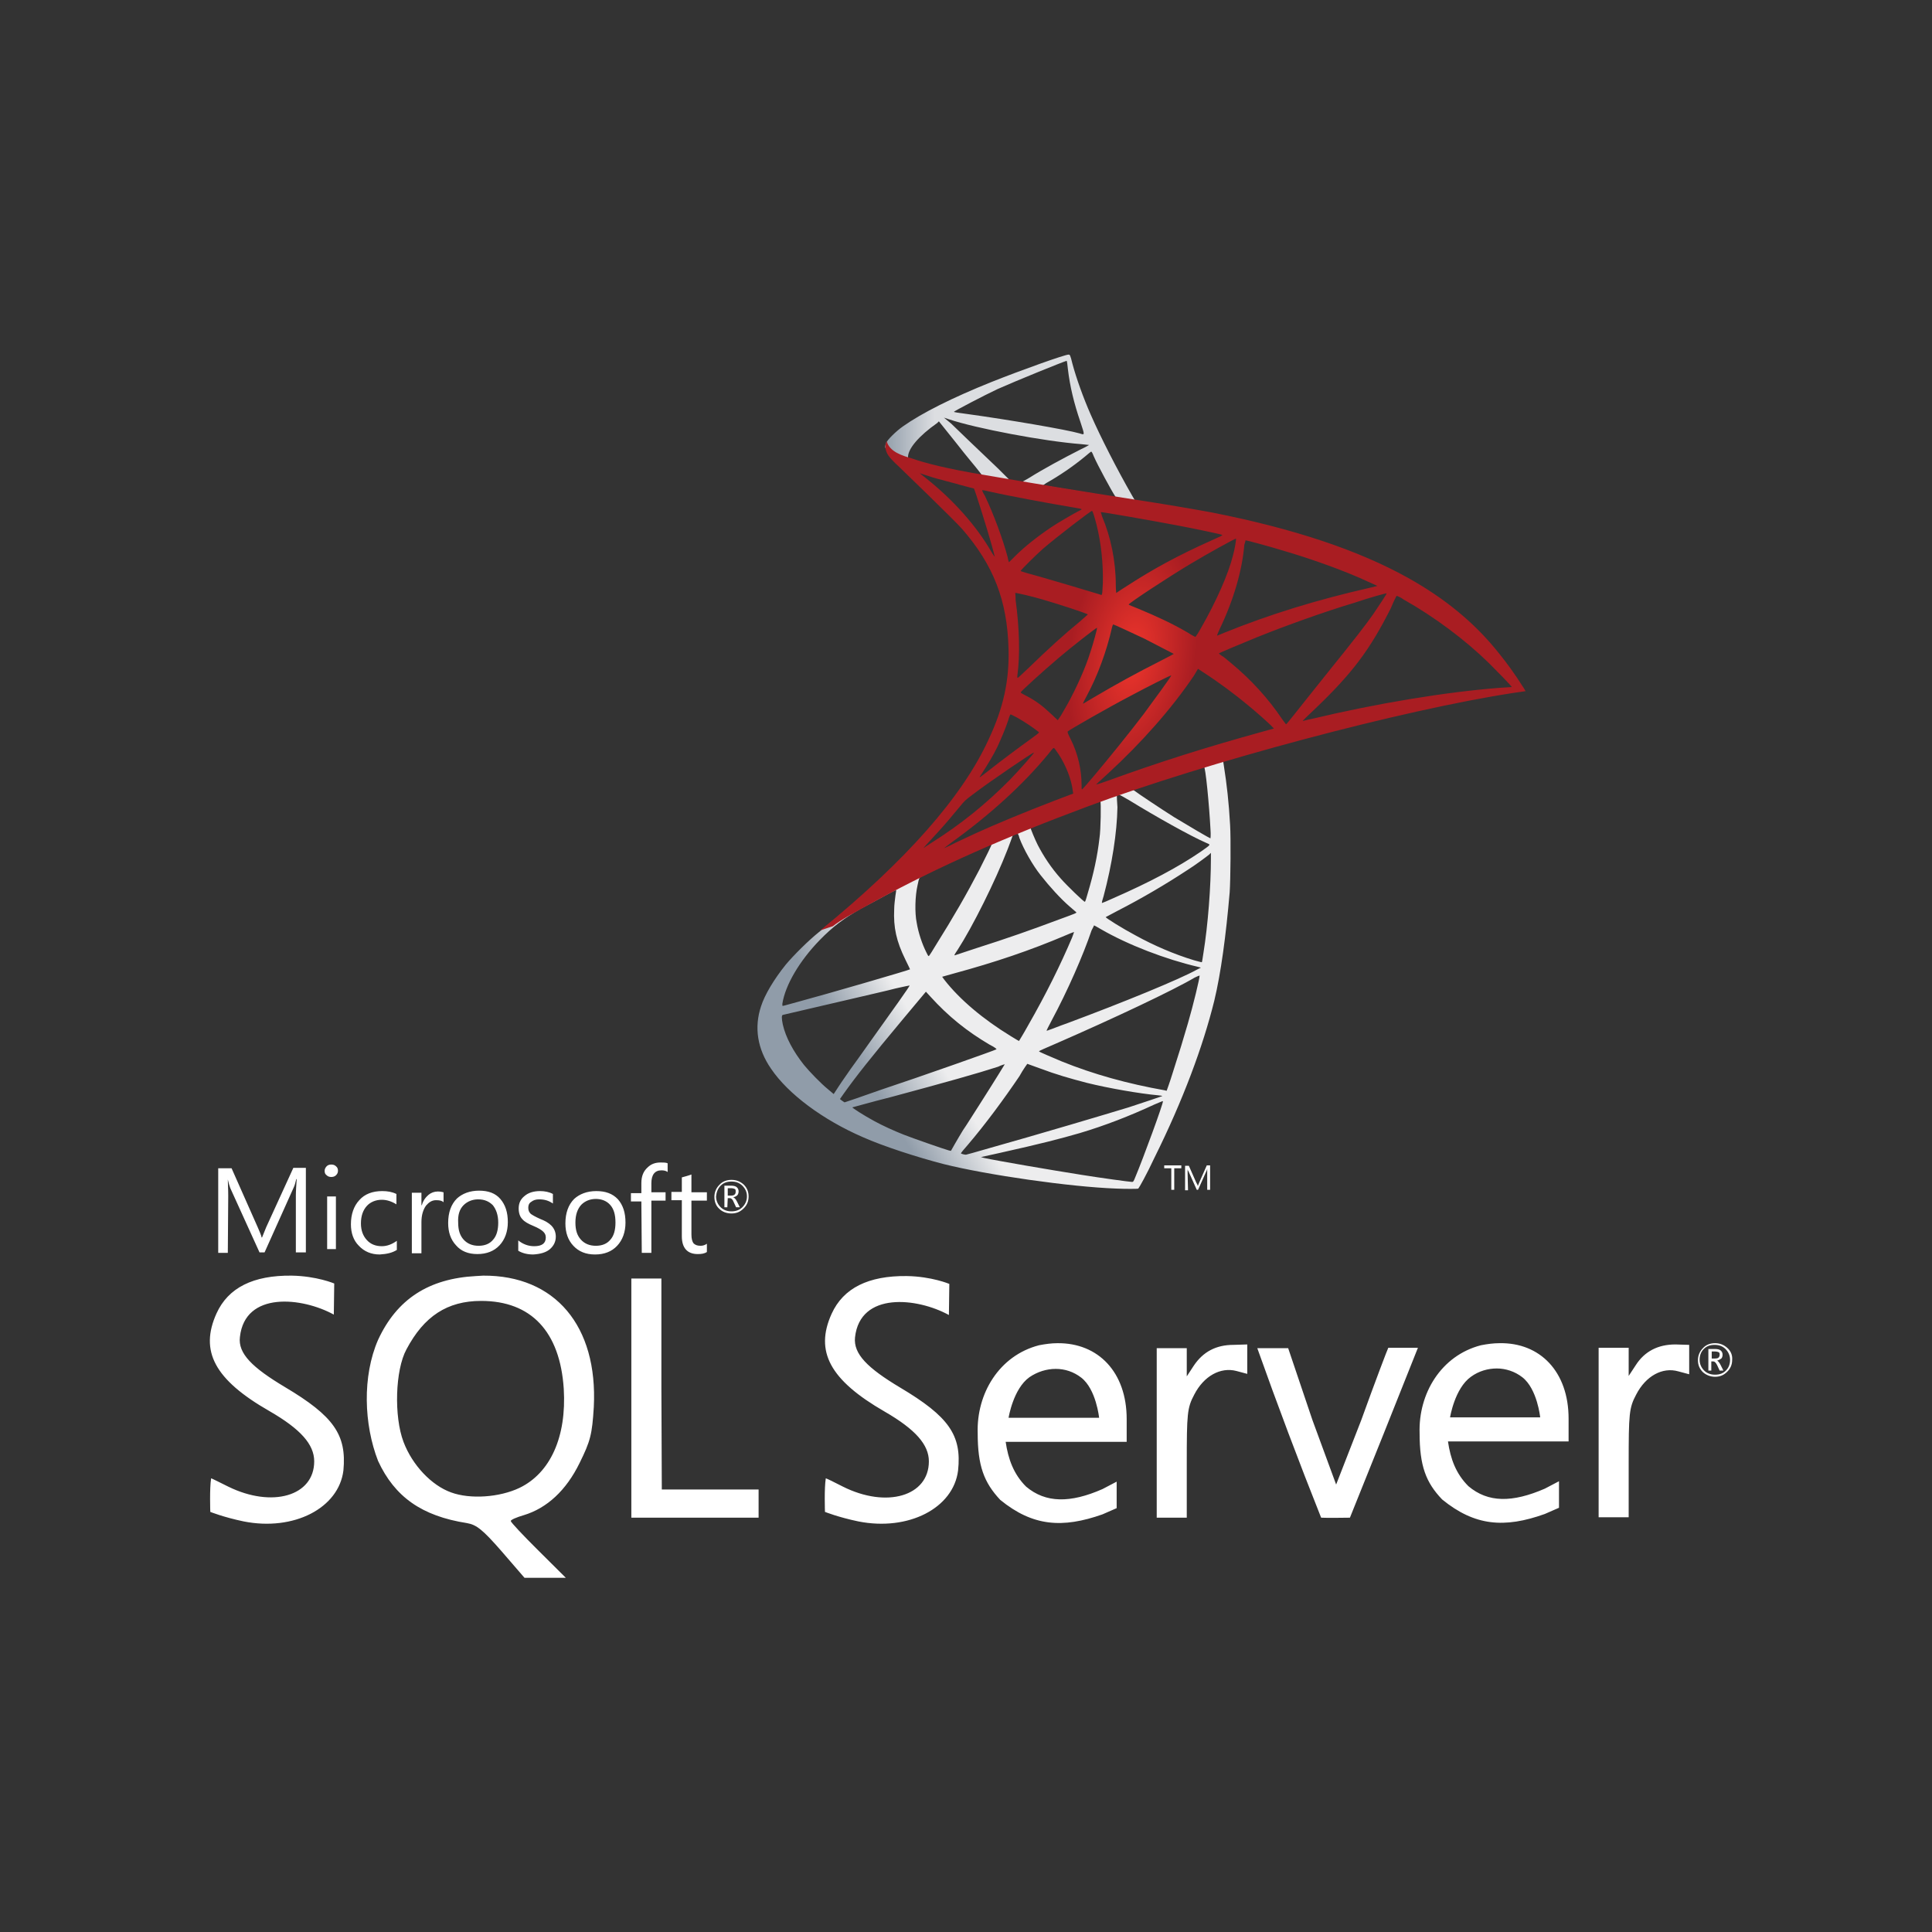 <svg width="60" height="60" viewBox="0 0 60 60" fill="none" xmlns="http://www.w3.org/2000/svg">
<rect x="0" y="0" width="60" height="60" fill="#333333" stroke="none"/>
<path d="M38.578 23.1L33.355 24.799L28.807 26.794L27.537 27.129C27.213 27.438 26.876 27.747 26.5 28.056C26.098 28.404 25.722 28.713 25.437 28.944C25.113 29.202 24.647 29.665 24.4 29.961C24.038 30.412 23.752 30.888 23.636 31.248C23.416 31.905 23.519 32.574 23.947 33.192C24.478 33.977 25.554 34.776 26.798 35.316C27.433 35.599 28.509 35.947 29.312 36.153C30.647 36.488 33.239 36.861 34.664 36.912C34.949 36.925 35.338 36.925 35.351 36.912C35.377 36.887 35.61 36.475 35.856 35.947C36.738 34.171 37.36 32.497 37.71 31.081C37.917 30.219 38.072 29.073 38.189 27.709C38.215 27.322 38.228 26.048 38.202 25.623C38.163 24.915 38.098 24.349 38.008 23.782C37.995 23.705 37.982 23.628 37.995 23.628C38.008 23.615 38.06 23.602 38.708 23.422L38.578 23.1ZM37.386 23.795C37.438 23.795 37.554 25.005 37.593 25.765C37.606 25.919 37.593 26.035 37.593 26.035C37.567 26.035 36.932 25.662 36.466 25.379C36.077 25.134 35.325 24.632 35.209 24.542C35.17 24.516 35.17 24.516 35.494 24.4C36.038 24.207 37.334 23.795 37.386 23.795ZM34.716 24.671C34.755 24.671 34.846 24.722 35.066 24.851C35.882 25.353 36.984 25.971 37.463 26.177C37.606 26.241 37.619 26.215 37.295 26.447C36.582 26.936 35.675 27.412 34.586 27.889C34.392 27.979 34.236 28.043 34.224 28.043C34.211 28.043 34.236 27.94 34.275 27.824C34.535 26.846 34.69 25.855 34.703 25.07C34.677 24.671 34.677 24.671 34.716 24.671ZM34.172 24.877C34.198 24.902 34.185 25.778 34.146 26.022C34.081 26.589 33.964 27.129 33.783 27.734C33.744 27.876 33.705 28.005 33.692 28.005C33.679 28.03 33.135 27.503 32.954 27.297C32.642 26.949 32.409 26.589 32.228 26.241C32.137 26.061 31.995 25.713 32.008 25.713C32.072 25.662 34.159 24.864 34.172 24.877ZM31.593 25.881C31.619 25.893 31.645 25.958 31.658 26.022C31.787 26.37 32.072 26.872 32.319 27.181C32.591 27.528 32.941 27.915 33.226 28.159C33.316 28.236 33.407 28.314 33.42 28.326C33.446 28.352 33.446 28.352 32.811 28.584C32.059 28.867 31.256 29.15 30.323 29.446C30.102 29.523 29.882 29.588 29.662 29.665C29.623 29.678 29.636 29.652 29.74 29.498C30.206 28.777 30.906 27.374 31.295 26.37C31.36 26.202 31.424 26.022 31.437 25.984C31.45 25.932 31.476 25.906 31.528 25.881C31.554 25.893 31.58 25.881 31.593 25.881ZM30.802 26.202C30.815 26.215 30.608 26.627 30.413 27.013C30.025 27.76 29.61 28.481 29.053 29.369C28.962 29.523 28.871 29.665 28.858 29.678C28.832 29.704 28.832 29.704 28.768 29.575C28.638 29.318 28.521 28.97 28.47 28.661C28.405 28.352 28.418 27.824 28.496 27.49C28.547 27.245 28.547 27.245 28.664 27.194C29.143 26.949 30.776 26.189 30.802 26.202ZM37.606 26.486V26.653C37.606 27.528 37.515 28.725 37.373 29.601C37.347 29.755 37.334 29.884 37.321 29.884C37.321 29.884 37.204 29.858 37.075 29.82C36.478 29.639 35.843 29.369 35.26 29.047C34.871 28.841 34.314 28.494 34.34 28.481C34.34 28.481 34.509 28.391 34.703 28.288C35.481 27.889 36.219 27.451 36.867 27.026C37.114 26.872 37.476 26.602 37.554 26.537L37.606 26.486ZM27.822 27.644C27.835 27.644 27.835 27.67 27.809 27.811C27.796 27.915 27.77 28.108 27.77 28.236C27.744 28.803 27.835 29.227 28.12 29.807C28.198 29.961 28.262 30.103 28.262 30.103C28.236 30.129 25.619 30.888 24.802 31.107C24.556 31.171 24.349 31.236 24.323 31.236C24.297 31.248 24.297 31.236 24.297 31.171C24.387 30.592 24.828 29.845 25.45 29.202C25.865 28.777 26.189 28.532 26.746 28.21C27.148 28.005 27.757 27.657 27.822 27.644C27.809 27.644 27.809 27.644 27.822 27.644ZM33.977 28.738C33.977 28.738 34.081 28.79 34.185 28.854C35.027 29.343 36.206 29.794 37.204 30.026L37.295 30.051L37.165 30.116C36.634 30.412 34.91 31.12 33.148 31.776C32.889 31.866 32.642 31.969 32.591 31.982C32.539 32.008 32.5 32.008 32.5 32.008C32.5 32.008 32.565 31.866 32.656 31.699C33.148 30.785 33.64 29.665 33.9 28.893C33.951 28.803 33.977 28.738 33.977 28.738ZM33.355 28.944C33.355 28.944 33.329 29.034 33.291 29.125C32.941 29.948 32.5 30.849 31.917 31.866C31.774 32.124 31.645 32.33 31.645 32.33C31.645 32.33 31.528 32.265 31.386 32.175C30.543 31.66 29.804 31.043 29.325 30.425L29.26 30.334L29.623 30.232C30.906 29.884 32.008 29.511 33.096 29.047C33.213 28.996 33.342 28.944 33.355 28.944ZM37.256 30.296C37.256 30.386 37.062 31.197 36.893 31.776C36.751 32.265 36.634 32.652 36.414 33.334C36.323 33.63 36.232 33.874 36.232 33.874C36.232 33.874 36.206 33.874 36.18 33.862C35.014 33.656 33.951 33.36 32.967 32.961C32.694 32.845 32.293 32.677 32.267 32.652C32.254 32.639 32.5 32.536 32.798 32.407C34.599 31.622 36.453 30.746 37.101 30.36C37.178 30.322 37.243 30.296 37.256 30.296ZM28.249 30.605C28.262 30.618 27.757 31.326 27.057 32.304C26.811 32.652 26.526 33.051 26.422 33.192C26.318 33.347 26.15 33.578 26.059 33.72L25.891 33.977L25.709 33.823C25.502 33.656 25.139 33.282 24.971 33.076C24.634 32.652 24.4 32.214 24.31 31.815C24.271 31.622 24.271 31.532 24.31 31.519C24.375 31.506 25.424 31.261 26.409 31.03C26.953 30.901 27.588 30.759 27.822 30.695C28.055 30.643 28.236 30.605 28.249 30.605ZM28.755 30.798L28.884 30.939C29.454 31.57 30.038 32.034 30.738 32.446C30.867 32.51 30.958 32.574 30.945 32.587C30.919 32.613 28.509 33.463 27.381 33.836C26.759 34.055 26.241 34.235 26.228 34.235L26.15 34.183L26.085 34.132L26.202 33.965C26.578 33.437 27.044 32.845 28.055 31.635L28.755 30.798ZM31.904 33.038C31.904 33.038 32.085 33.102 32.293 33.179C32.811 33.373 33.213 33.488 33.757 33.63C34.431 33.797 35.403 33.965 35.973 34.016C36.064 34.029 36.103 34.029 36.09 34.042C36.064 34.055 35.481 34.248 35.053 34.389C34.379 34.595 32.306 35.213 30.608 35.69C30.297 35.78 30.025 35.857 30.012 35.857C29.973 35.87 29.843 35.831 29.843 35.818C29.843 35.805 29.934 35.69 30.051 35.561C30.621 34.891 31.178 34.132 31.658 33.424C31.787 33.192 31.904 33.038 31.904 33.038ZM31.204 33.051C31.204 33.051 30.932 33.501 30.439 34.273C30.232 34.595 29.999 34.969 29.908 35.097C29.83 35.226 29.714 35.419 29.649 35.535L29.532 35.741L29.468 35.728C29.325 35.69 28.327 35.342 28.068 35.239C27.744 35.11 27.407 34.956 27.148 34.814C26.837 34.647 26.435 34.389 26.474 34.389C26.487 34.389 27.018 34.235 27.679 34.068C29.403 33.604 30.362 33.334 30.997 33.128C31.1 33.076 31.204 33.051 31.204 33.051ZM36.116 34.196C36.142 34.235 35.494 35.998 35.26 36.552C35.209 36.681 35.196 36.706 35.157 36.706C35.092 36.706 34.159 36.578 33.602 36.488C32.617 36.333 30.971 36.05 30.556 35.96L30.465 35.934L31.049 35.805C32.319 35.522 32.915 35.368 33.537 35.188C34.314 34.956 35.079 34.66 35.856 34.299C35.986 34.248 36.09 34.196 36.116 34.196Z" fill="url(#paint0_linear_6112_13266)"/>
<path d="M33.188 11.013C33.098 11 31.698 11.502 30.791 11.863C29.573 12.352 28.627 12.828 28.044 13.24C27.823 13.394 27.551 13.665 27.512 13.768C27.499 13.806 27.486 13.858 27.486 13.896L28.018 14.398L29.275 14.797L32.268 15.325L35.69 15.905L35.728 15.608H35.703L35.249 15.544L35.158 15.39C34.692 14.579 34.173 13.562 33.875 12.88C33.642 12.352 33.422 11.734 33.305 11.296C33.24 11.026 33.227 11.013 33.188 11.013ZM33.124 11.206C33.137 11.206 33.15 11.322 33.163 11.451C33.227 12.004 33.357 12.532 33.551 13.098C33.694 13.536 33.694 13.51 33.525 13.459C33.124 13.343 31.322 13.034 30.013 12.854C29.806 12.828 29.625 12.802 29.625 12.789C29.612 12.777 30.571 12.274 30.985 12.081C31.53 11.837 33.02 11.232 33.124 11.206ZM29.314 12.97L29.469 13.021C30.311 13.304 32.411 13.703 33.577 13.793C33.707 13.806 33.823 13.819 33.823 13.819C33.823 13.819 33.72 13.883 33.577 13.948C33.02 14.231 32.398 14.566 31.97 14.836C31.841 14.913 31.724 14.978 31.711 14.978C31.698 14.978 31.607 14.965 31.53 14.952L31.374 14.926L30.985 14.54C30.285 13.871 29.741 13.356 29.534 13.15L29.314 12.97ZM29.158 13.085L29.715 13.781C30.013 14.167 30.324 14.527 30.389 14.617C30.454 14.694 30.506 14.772 30.506 14.772C30.493 14.785 29.702 14.63 29.288 14.54C28.86 14.437 28.679 14.398 28.419 14.308L28.199 14.244V14.193C28.199 13.935 28.536 13.536 29.106 13.137L29.158 13.085ZM33.888 14.025C33.901 14.025 33.927 14.064 33.966 14.167C34.096 14.463 34.523 15.248 34.627 15.402C34.653 15.454 34.718 15.454 34.16 15.364C32.826 15.145 32.398 15.081 32.398 15.068C32.398 15.068 32.437 15.042 32.489 15.004C32.903 14.772 33.318 14.489 33.694 14.18C33.785 14.102 33.862 14.038 33.888 14.025Z" fill="url(#paint1_linear_6112_13266)"/>
<path d="M27.537 13.703C27.537 13.703 27.446 13.845 27.537 14.051C27.589 14.179 27.744 14.334 27.913 14.488C27.913 14.488 29.675 16.188 29.883 16.432C30.855 17.552 31.282 18.646 31.321 20.152C31.347 21.131 31.166 21.98 30.699 22.971C29.883 24.748 28.146 26.717 25.477 28.893L25.865 28.764C26.112 28.571 26.462 28.378 27.265 27.94C29.131 26.923 31.218 25.997 33.783 25.044C37.477 23.666 43.555 22.045 47.015 21.517L47.378 21.465L47.326 21.375C47.015 20.886 46.795 20.59 46.535 20.268C45.784 19.328 44.864 18.582 43.736 17.951C42.194 17.089 40.185 16.419 37.645 15.917C37.166 15.827 36.116 15.647 35.261 15.518C33.447 15.235 32.28 15.042 30.997 14.823C30.531 14.746 29.844 14.63 29.39 14.527C29.157 14.476 28.703 14.373 28.341 14.244C28.03 14.154 27.628 14.038 27.537 13.703ZM28.561 14.694C28.561 14.694 28.626 14.72 28.716 14.746C28.872 14.797 29.066 14.862 29.287 14.913C29.455 14.965 29.637 15.003 29.805 15.055C30.038 15.119 30.246 15.171 30.246 15.171C30.271 15.196 30.673 16.471 30.803 16.947C30.855 17.127 30.894 17.295 30.894 17.295C30.894 17.295 30.842 17.23 30.79 17.14C30.323 16.329 29.598 15.518 28.755 14.849C28.639 14.759 28.561 14.694 28.561 14.694ZM30.505 15.222C30.531 15.222 30.608 15.235 30.712 15.261C31.386 15.415 32.591 15.634 33.356 15.763C33.485 15.789 33.589 15.801 33.589 15.814C33.589 15.827 33.537 15.853 33.485 15.879C33.356 15.943 32.825 16.252 32.656 16.368C32.215 16.664 31.827 16.973 31.541 17.256L31.334 17.462C31.334 17.462 31.308 17.398 31.295 17.308C31.153 16.767 30.855 15.956 30.582 15.389C30.531 15.312 30.492 15.222 30.505 15.222C30.492 15.222 30.492 15.222 30.505 15.222ZM33.913 15.866C33.939 15.879 33.978 16.007 34.056 16.303C34.198 16.87 34.263 17.513 34.25 18.106C34.237 18.273 34.237 18.427 34.224 18.44L34.211 18.479L34.004 18.415C33.576 18.286 32.889 18.08 32.306 17.913C31.969 17.822 31.697 17.745 31.697 17.732C31.697 17.706 32.19 17.217 32.397 17.037C32.799 16.69 33.887 15.853 33.913 15.866ZM34.185 15.904C34.198 15.892 35.818 16.175 36.557 16.316C37.101 16.419 37.905 16.587 37.956 16.612C37.982 16.625 37.892 16.664 37.632 16.78C36.596 17.243 35.818 17.668 35.041 18.17C34.833 18.299 34.665 18.415 34.665 18.415C34.665 18.415 34.652 18.299 34.652 18.17C34.652 17.423 34.496 16.677 34.224 16.033C34.211 15.969 34.185 15.917 34.185 15.904ZM38.384 16.728C38.397 16.741 38.345 17.063 38.293 17.243C38.151 17.822 37.762 18.698 37.295 19.509C37.218 19.65 37.14 19.766 37.127 19.779C37.114 19.779 37.01 19.727 36.894 19.65C36.44 19.38 35.909 19.135 35.352 18.904C35.196 18.839 35.053 18.788 35.053 18.775C35.028 18.749 36.298 17.913 36.971 17.513C37.503 17.192 38.371 16.715 38.384 16.728ZM38.682 16.78C38.721 16.78 39.434 16.973 39.81 17.089C40.743 17.359 41.805 17.745 42.492 18.067L42.777 18.196L42.57 18.247C40.872 18.633 39.421 19.084 38.021 19.65C37.905 19.702 37.801 19.74 37.801 19.74C37.788 19.74 37.827 19.65 37.879 19.534C38.306 18.646 38.578 17.719 38.643 16.921C38.669 16.844 38.682 16.78 38.682 16.78ZM31.529 18.415C31.541 18.402 32.086 18.53 32.384 18.62C32.837 18.749 33.783 19.058 33.783 19.084C33.783 19.084 33.68 19.174 33.55 19.29C33.032 19.715 32.539 20.165 31.943 20.744C31.762 20.912 31.619 21.053 31.606 21.053C31.593 21.053 31.593 21.028 31.593 21.002C31.684 20.345 31.658 19.496 31.541 18.633C31.541 18.505 31.529 18.415 31.529 18.415ZM43.062 18.427C43.075 18.44 42.803 18.839 42.648 19.071C42.414 19.406 42.065 19.856 41.274 20.835C40.859 21.349 40.393 21.942 40.237 22.135C40.082 22.328 39.952 22.495 39.939 22.495C39.939 22.495 39.887 22.431 39.823 22.341C39.382 21.684 38.851 21.105 38.229 20.59C38.112 20.487 37.982 20.384 37.931 20.358C37.892 20.332 37.853 20.294 37.853 20.294C37.853 20.281 38.527 19.998 39.032 19.792C39.926 19.431 41.144 18.994 42.052 18.723C42.544 18.556 43.062 18.415 43.062 18.427ZM43.373 18.505C43.386 18.505 43.49 18.543 43.594 18.62C44.553 19.161 45.499 19.869 46.237 20.59C46.445 20.796 46.963 21.324 46.95 21.337C46.95 21.337 46.769 21.349 46.561 21.362C44.903 21.491 42.777 21.839 40.73 22.328C40.587 22.354 40.471 22.392 40.458 22.392C40.445 22.392 40.6 22.238 40.794 22.058C42 20.912 42.544 20.178 43.192 18.891C43.283 18.672 43.361 18.517 43.373 18.505C43.361 18.505 43.361 18.505 43.373 18.505ZM34.574 19.393C34.626 19.406 35.144 19.65 35.533 19.831C35.883 20.011 36.427 20.294 36.453 20.307C36.453 20.307 36.272 20.41 36.038 20.526C35.3 20.899 34.665 21.247 33.991 21.645C33.797 21.761 33.641 21.852 33.641 21.852C33.628 21.852 33.628 21.839 33.732 21.645C34.082 21.002 34.367 20.23 34.535 19.483C34.548 19.431 34.561 19.393 34.574 19.393ZM34.069 19.496C34.082 19.509 33.952 19.985 33.861 20.255C33.706 20.757 33.421 21.375 33.161 21.852C33.097 21.967 33.006 22.122 32.954 22.212L32.85 22.366L32.63 22.16C32.371 21.916 32.164 21.761 31.891 21.62C31.788 21.568 31.697 21.517 31.697 21.504C31.697 21.478 32.371 20.86 32.889 20.423C33.265 20.101 34.056 19.483 34.069 19.496ZM37.205 20.77L37.399 20.899C37.84 21.182 38.358 21.568 38.76 21.903C38.98 22.083 39.421 22.469 39.511 22.572L39.563 22.624L39.239 22.714C37.425 23.216 36.038 23.654 34.406 24.246C34.224 24.31 34.069 24.362 34.056 24.362C34.03 24.362 34.017 24.387 34.419 24.014C35.455 23.061 36.388 22.006 37.075 20.989L37.205 20.77ZM36.375 20.976C36.388 20.989 35.844 21.736 35.52 22.173C35.131 22.688 34.444 23.538 33.978 24.091C33.783 24.323 33.615 24.516 33.602 24.516C33.589 24.516 33.589 24.465 33.589 24.375C33.589 23.898 33.472 23.396 33.252 22.959C33.161 22.778 33.148 22.74 33.161 22.714C33.239 22.65 34.38 21.993 35.118 21.607C35.598 21.349 36.362 20.963 36.375 20.976ZM31.386 22.186C31.399 22.186 31.49 22.238 31.593 22.289C31.84 22.431 32.073 22.585 32.267 22.74C32.28 22.753 32.176 22.83 32.034 22.933C31.658 23.203 31.088 23.628 30.764 23.885C30.414 24.156 30.401 24.169 30.44 24.104C30.699 23.705 30.829 23.486 30.971 23.203C31.088 22.946 31.218 22.65 31.308 22.379C31.334 22.276 31.373 22.186 31.386 22.186ZM32.721 23.229C32.747 23.229 32.76 23.255 32.876 23.422C33.097 23.757 33.278 24.207 33.317 24.568L33.33 24.645L32.786 24.851C31.814 25.224 30.919 25.597 30.323 25.868C30.155 25.945 29.857 26.087 29.662 26.177C29.468 26.28 29.312 26.344 29.312 26.344C29.312 26.344 29.429 26.254 29.585 26.138C30.764 25.288 31.788 24.349 32.552 23.422C32.63 23.319 32.708 23.229 32.721 23.229ZM32.112 23.37C32.125 23.383 31.671 23.898 31.373 24.207C30.608 24.98 29.857 25.585 28.924 26.177C28.807 26.254 28.703 26.318 28.691 26.331C28.665 26.344 28.703 26.305 29.105 25.868C29.364 25.585 29.559 25.353 29.792 25.07C29.948 24.877 29.974 24.851 30.181 24.696C30.751 24.259 32.086 23.358 32.112 23.37Z" fill="url(#paint2_radial_6112_13266)"/>
<path d="M15.006 39.616C14.929 39.616 14.864 39.629 14.786 39.629C13.309 39.706 12.324 40.349 11.741 41.611C11.248 42.744 11.3 44.237 11.741 45.37C12.259 46.49 13.101 47.082 14.501 47.301C14.799 47.352 14.993 47.507 15.577 48.176L16.289 49H17.572L16.717 48.15C16.25 47.687 15.862 47.275 15.862 47.236C15.862 47.198 16.043 47.12 16.263 47.056C16.989 46.837 17.585 46.284 18 45.434C18.337 44.752 18.389 44.546 18.441 43.696C18.57 41.173 17.235 39.603 15.006 39.616ZM16.134 46.207C15.512 46.503 14.605 46.567 14.008 46.348C13.399 46.129 12.803 45.499 12.531 44.778C12.233 43.992 12.272 42.551 12.622 41.907C13.166 40.877 13.892 40.401 14.942 40.401C16.497 40.401 17.391 41.354 17.508 43.13C17.598 44.623 17.093 45.743 16.134 46.207ZM38.307 41.766C37.763 41.766 37.361 41.984 37.076 42.409L36.856 42.744V41.868H35.923V47.133H36.856V45.447C36.856 43.902 36.869 43.722 37.089 43.31C37.387 42.731 37.906 42.448 38.398 42.577L38.735 42.667V41.753L38.307 41.766ZM32.838 41.714C32.657 41.714 32.463 41.74 32.268 41.778C31.024 42.1 30.324 43.285 30.363 44.507C30.363 45.524 30.558 46.039 31.063 46.58C32.074 47.404 32.994 47.468 34.238 47.03C34.445 46.94 34.679 46.837 34.679 46.837V46.014L34.238 46.245C33.24 46.683 32.476 46.683 31.866 46.168C31.478 45.782 31.309 45.306 31.232 44.778H34.99V44.07C34.99 42.615 34.108 41.701 32.838 41.714ZM31.322 44.031C31.322 44.031 31.465 43.13 31.97 42.77C32.216 42.602 32.502 42.512 32.787 42.512C33.072 42.512 33.344 42.602 33.577 42.782C34.044 43.143 34.134 44.031 34.134 44.031H31.322ZM8.851 43.078C7.84 42.474 7.386 42.036 7.451 41.521C7.607 40.092 9.382 40.285 10.367 40.826L10.38 39.86C10.38 39.86 9.836 39.629 9.058 39.616C7.866 39.603 7.088 39.989 6.725 40.787C6.194 41.959 6.661 42.847 8.371 43.825C9.33 44.379 9.758 44.855 9.758 45.383C9.758 46.464 8.449 46.837 7.088 46.168C6.803 46.026 6.57 45.91 6.557 45.91C6.505 46.219 6.531 46.953 6.531 46.953C6.531 46.953 6.946 47.12 7.568 47.249C9.123 47.558 10.522 46.837 10.665 45.666C10.769 44.559 10.367 43.98 8.851 43.078ZM46.562 41.714C46.381 41.714 46.187 41.74 45.992 41.778C44.748 42.1 44.048 43.285 44.087 44.507C44.087 45.524 44.282 46.039 44.787 46.567C45.798 47.391 46.718 47.468 47.975 47.018C48.182 46.927 48.416 46.825 48.416 46.825V46.001L47.975 46.232C46.964 46.67 46.212 46.67 45.603 46.155C45.215 45.769 45.046 45.306 44.968 44.765H48.714V44.057C48.714 42.602 47.832 41.688 46.562 41.714ZM45.033 44.018C45.033 44.018 45.176 43.117 45.681 42.757C45.927 42.577 46.212 42.499 46.485 42.499C46.757 42.499 47.042 42.589 47.275 42.77C47.742 43.13 47.832 44.018 47.832 44.018H45.033ZM27.953 43.091C26.942 42.486 26.501 42.049 26.553 41.534C26.709 40.105 28.484 40.298 29.469 40.839L29.482 39.873C29.482 39.873 28.938 39.642 28.16 39.629C26.968 39.616 26.19 40.002 25.827 40.8C25.296 41.971 25.776 42.86 27.473 43.838C28.432 44.392 28.847 44.868 28.847 45.383C28.847 46.464 27.538 46.85 26.177 46.168C25.905 46.026 25.659 45.91 25.646 45.91C25.594 46.219 25.62 46.953 25.62 46.953C25.62 46.953 26.035 47.12 26.657 47.249C28.212 47.558 29.611 46.837 29.754 45.666C29.871 44.572 29.469 43.992 27.953 43.091ZM52.031 41.753C51.487 41.753 51.072 41.971 50.8 42.396L50.58 42.731V41.856H49.647V47.12H50.58V45.447C50.58 43.902 50.593 43.722 50.813 43.31C51.111 42.731 51.63 42.448 52.122 42.589L52.459 42.679V41.766L52.031 41.753ZM20.54 43.066V39.706H19.607V47.133H23.559V46.258H20.553L20.54 43.066ZM42.273 44.108L41.495 46.104L40.757 44.096L40.005 41.868H39.046C39.668 43.619 40.342 45.408 41.029 47.133C41.327 47.146 41.625 47.133 41.923 47.133L42.973 44.52L44.035 41.856H43.115C43.102 41.868 42.7 42.924 42.273 44.108ZM22.717 37.685C22.873 37.685 22.989 37.633 23.093 37.53C23.197 37.427 23.248 37.312 23.248 37.157C23.248 37.003 23.197 36.887 23.093 36.784C22.989 36.694 22.873 36.642 22.717 36.642C22.562 36.642 22.432 36.694 22.341 36.797C22.238 36.9 22.186 37.028 22.186 37.17C22.186 37.325 22.238 37.453 22.341 37.543C22.432 37.633 22.562 37.685 22.717 37.685ZM22.38 36.822C22.471 36.732 22.575 36.694 22.717 36.694C22.847 36.694 22.963 36.732 23.054 36.822C23.145 36.913 23.197 37.016 23.197 37.157C23.197 37.286 23.145 37.402 23.054 37.492C22.963 37.582 22.847 37.62 22.717 37.62C22.588 37.62 22.471 37.582 22.38 37.492C22.29 37.402 22.238 37.286 22.238 37.157C22.251 37.028 22.29 36.913 22.38 36.822ZM22.601 37.209H22.665C22.704 37.209 22.756 37.247 22.782 37.325L22.86 37.492H22.976L22.886 37.312C22.847 37.234 22.808 37.196 22.769 37.183C22.821 37.17 22.86 37.157 22.899 37.118C22.924 37.093 22.938 37.041 22.938 37.003C22.938 36.951 22.924 36.913 22.886 36.874C22.847 36.835 22.782 36.822 22.691 36.822H22.497V37.492H22.588L22.601 37.209ZM22.601 36.9H22.691C22.756 36.9 22.795 36.913 22.821 36.925C22.847 36.938 22.847 36.964 22.847 37.016C22.847 37.093 22.795 37.131 22.704 37.131H22.601V36.9ZM7.088 37.144C7.088 36.913 7.075 36.732 7.075 36.629C7.101 36.745 7.127 36.835 7.153 36.9L8.06 38.895H8.216L9.123 36.874C9.149 36.822 9.175 36.732 9.201 36.617H9.214C9.201 36.822 9.188 36.99 9.188 37.131V38.895H9.499V36.269H9.11L8.268 38.11C8.242 38.187 8.19 38.29 8.138 38.431H8.125C8.112 38.354 8.06 38.251 8.008 38.123L7.192 36.282H6.777V38.908H7.075L7.088 37.144ZM10.16 37.157H10.432V38.792H10.16V37.157ZM10.289 36.552C10.341 36.552 10.393 36.539 10.432 36.501C10.471 36.462 10.496 36.423 10.496 36.359C10.496 36.307 10.483 36.256 10.432 36.217C10.393 36.179 10.341 36.166 10.289 36.166C10.237 36.166 10.185 36.179 10.147 36.217C10.108 36.256 10.082 36.307 10.082 36.359C10.082 36.423 10.095 36.462 10.147 36.501C10.185 36.539 10.237 36.552 10.289 36.552ZM12.324 38.818V38.535C12.181 38.638 12.026 38.702 11.857 38.702C11.663 38.702 11.507 38.638 11.391 38.509C11.274 38.38 11.209 38.213 11.209 37.994C11.209 37.762 11.274 37.582 11.391 37.453C11.507 37.325 11.676 37.26 11.857 37.26C12.013 37.26 12.168 37.312 12.311 37.402V37.08C12.181 37.016 12.039 36.99 11.87 36.99C11.572 36.99 11.326 37.08 11.157 37.273C10.989 37.453 10.898 37.711 10.898 38.02C10.898 38.29 10.976 38.522 11.145 38.689C11.313 38.869 11.533 38.959 11.792 38.959C12.013 38.946 12.181 38.908 12.324 38.818ZM13.088 37.955C13.088 37.736 13.14 37.569 13.231 37.44C13.322 37.337 13.412 37.273 13.542 37.273C13.646 37.273 13.723 37.286 13.775 37.337V37.028C13.736 37.016 13.671 37.003 13.594 37.003C13.49 37.003 13.386 37.041 13.309 37.106C13.218 37.183 13.14 37.286 13.101 37.427H13.088V37.041H12.79V38.921H13.088V37.955ZM14.825 38.946C15.11 38.946 15.343 38.856 15.512 38.676C15.68 38.496 15.771 38.251 15.771 37.955C15.771 37.646 15.693 37.415 15.538 37.234C15.382 37.054 15.162 36.977 14.877 36.977C14.592 36.977 14.358 37.067 14.19 37.221C14.008 37.402 13.918 37.659 13.918 37.981C13.918 38.264 13.995 38.496 14.164 38.676C14.319 38.856 14.54 38.946 14.825 38.946ZM14.397 37.427C14.514 37.312 14.669 37.247 14.851 37.247C15.045 37.247 15.188 37.312 15.304 37.427C15.408 37.556 15.473 37.736 15.473 37.968C15.473 38.2 15.421 38.38 15.317 38.496C15.214 38.625 15.058 38.689 14.864 38.689C14.669 38.689 14.514 38.625 14.397 38.496C14.281 38.367 14.229 38.2 14.229 37.968C14.216 37.736 14.268 37.556 14.397 37.427ZM17.08 38.792C17.197 38.689 17.261 38.56 17.261 38.406C17.261 38.264 17.209 38.148 17.119 38.058C17.041 37.981 16.937 37.917 16.769 37.852C16.626 37.788 16.536 37.736 16.484 37.698C16.432 37.646 16.406 37.595 16.406 37.505C16.406 37.427 16.432 37.363 16.497 37.325C16.561 37.273 16.639 37.247 16.743 37.247C16.911 37.247 17.041 37.286 17.171 37.376V37.08C17.054 37.016 16.911 36.99 16.769 36.99C16.574 36.99 16.406 37.041 16.289 37.144C16.16 37.247 16.108 37.376 16.108 37.53C16.108 37.672 16.147 37.788 16.224 37.865C16.289 37.942 16.406 38.007 16.561 38.071C16.717 38.135 16.821 38.2 16.872 38.251C16.924 38.303 16.95 38.354 16.95 38.431C16.95 38.612 16.834 38.702 16.587 38.702C16.406 38.702 16.238 38.638 16.095 38.522V38.843C16.224 38.921 16.38 38.959 16.561 38.959C16.782 38.946 16.963 38.895 17.08 38.792ZM18.518 36.99C18.233 36.99 18 37.08 17.831 37.234C17.65 37.415 17.559 37.672 17.559 37.994C17.559 38.277 17.637 38.509 17.806 38.689C17.974 38.869 18.194 38.959 18.48 38.959C18.765 38.959 18.998 38.869 19.166 38.689C19.335 38.509 19.425 38.264 19.425 37.968C19.425 37.659 19.348 37.427 19.192 37.247C19.024 37.067 18.803 36.99 18.518 36.99ZM19.114 37.968C19.114 38.2 19.063 38.38 18.959 38.496C18.855 38.625 18.7 38.689 18.505 38.689C18.311 38.689 18.155 38.625 18.039 38.496C17.922 38.367 17.87 38.2 17.87 37.968C17.87 37.724 17.935 37.543 18.052 37.415C18.168 37.299 18.324 37.234 18.505 37.234C18.687 37.234 18.842 37.299 18.946 37.415C19.063 37.543 19.114 37.724 19.114 37.968ZM19.931 38.908H20.229V37.286H20.67V37.028H20.229V36.745C20.229 36.488 20.333 36.346 20.54 36.346C20.618 36.346 20.683 36.359 20.734 36.398V36.127C20.683 36.102 20.605 36.102 20.514 36.102C20.346 36.102 20.216 36.153 20.112 36.256C19.983 36.372 19.918 36.526 19.918 36.745V37.054H19.594V37.312H19.918L19.931 38.908ZM21.175 38.393C21.175 38.753 21.343 38.946 21.668 38.946C21.784 38.946 21.875 38.934 21.953 38.882V38.625C21.901 38.663 21.836 38.689 21.758 38.689C21.654 38.689 21.59 38.663 21.538 38.612C21.499 38.56 21.473 38.47 21.473 38.341V37.286H21.953V37.028H21.473V36.475C21.369 36.514 21.266 36.539 21.175 36.565V37.016H20.851V37.273H21.175V38.393ZM53.638 41.856C53.535 41.766 53.418 41.714 53.262 41.714C53.107 41.714 52.977 41.766 52.886 41.868C52.783 41.971 52.731 42.1 52.731 42.242C52.731 42.396 52.783 42.512 52.886 42.615C52.99 42.705 53.12 42.757 53.262 42.757C53.418 42.757 53.535 42.705 53.638 42.602C53.742 42.499 53.794 42.383 53.794 42.229C53.807 42.075 53.742 41.946 53.638 41.856ZM53.599 42.564C53.509 42.654 53.405 42.692 53.262 42.692C53.133 42.692 53.016 42.654 52.925 42.564C52.835 42.474 52.783 42.358 52.783 42.229C52.783 42.1 52.822 41.984 52.913 41.894C53.003 41.804 53.107 41.766 53.249 41.766C53.379 41.766 53.496 41.804 53.586 41.894C53.677 41.984 53.729 42.1 53.729 42.229C53.729 42.358 53.69 42.474 53.599 42.564ZM53.327 42.255C53.379 42.242 53.418 42.216 53.457 42.19C53.483 42.165 53.496 42.113 53.496 42.075C53.496 42.023 53.483 41.984 53.444 41.946C53.405 41.907 53.34 41.894 53.249 41.894H53.055V42.564H53.146V42.28H53.211C53.249 42.28 53.288 42.319 53.327 42.396L53.405 42.564H53.522L53.431 42.383C53.392 42.306 53.353 42.268 53.327 42.255ZM53.262 42.19H53.159V41.971H53.249C53.314 41.971 53.353 41.984 53.379 41.997C53.405 42.01 53.405 42.036 53.405 42.087C53.392 42.165 53.353 42.19 53.262 42.19ZM36.376 36.951H36.467V36.282H36.687V36.192H36.156V36.282H36.376V36.951ZM36.882 36.449V36.295C36.882 36.333 36.895 36.359 36.908 36.372L37.167 36.951H37.206L37.465 36.372C37.478 36.359 37.478 36.333 37.491 36.295V36.951H37.581V36.192H37.478L37.245 36.719C37.245 36.732 37.219 36.771 37.206 36.822H37.193C37.193 36.797 37.18 36.771 37.154 36.732L36.921 36.205H36.804V36.964H36.895L36.882 36.449Z" fill="white"/>
<defs>
<linearGradient id="paint0_linear_6112_13266" x1="27.458" y1="34.35" x2="29.34" y2="33.23" gradientUnits="userSpaceOnUse">
<stop stop-color="#909CA9"/>
<stop offset="1" stop-color="#EDEDEE"/>
</linearGradient>
<linearGradient id="paint1_linear_6112_13266" x1="27.502" y1="13.463" x2="29.021" y2="13.463" gradientUnits="userSpaceOnUse">
<stop stop-color="#939FAB"/>
<stop offset="1" stop-color="#DCDEE1"/>
</linearGradient>
<radialGradient id="paint2_radial_6112_13266" cx="0" cy="0" r="1" gradientUnits="userSpaceOnUse" gradientTransform="translate(35.162 20.377) rotate(-171.514) scale(1.959 3.894)">
<stop stop-color="#EE352C"/>
<stop offset="1" stop-color="#A91D22"/>
</radialGradient>
</defs>
</svg>
